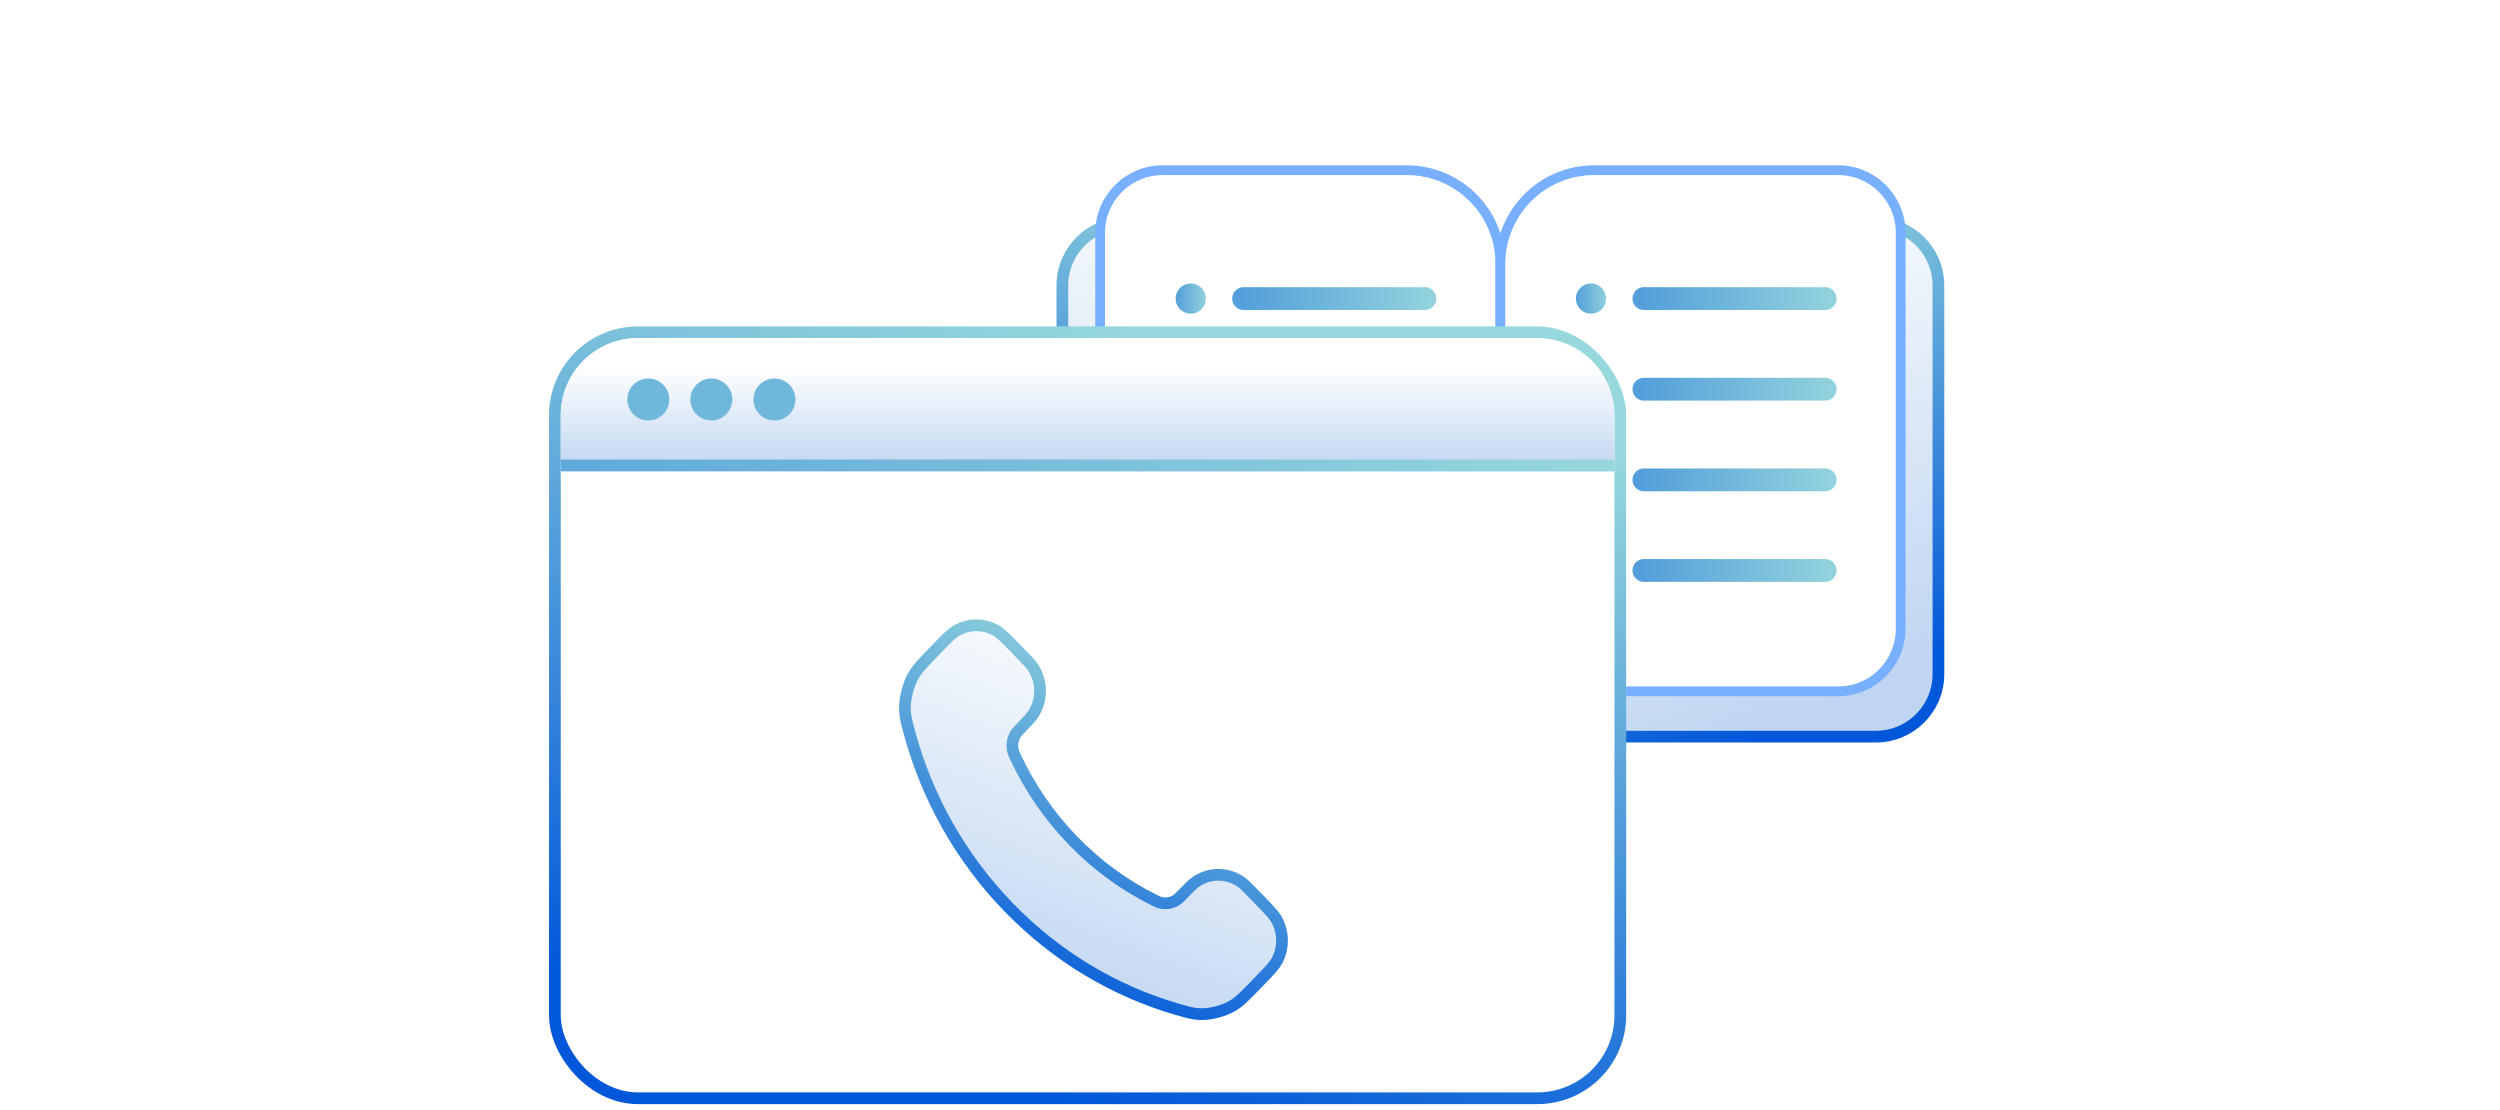 <svg width="428" height="190" viewBox="0 0 428 190" fill="none" xmlns="http://www.w3.org/2000/svg">
<g clip-path="url(#clip0_28718_82560)">
<g filter="url(#filter0_dd_28718_82560)">
<rect x="181.875" y="10.052" width="74.993" height="87.922" rx="10.701" fill="url(#paint0_linear_28718_82560)"/>
<rect x="181.875" y="10.052" width="74.993" height="87.922" rx="10.701" stroke="url(#paint1_linear_28718_82560)" stroke-width="2.006"/>
</g>
<g filter="url(#filter1_dd_28718_82560)">
<path d="M331.859 20.752C331.859 14.843 327.069 10.052 321.159 10.052H267.567C261.658 10.052 256.867 14.843 256.867 20.752V87.273C256.867 93.183 261.658 97.974 267.567 97.974H321.159C327.069 97.974 331.859 93.183 331.859 87.273V20.752Z" fill="url(#paint2_linear_28718_82560)"/>
<path d="M331.859 20.752C331.859 14.843 327.069 10.052 321.159 10.052H267.567C261.658 10.052 256.867 14.843 256.867 20.752V87.273C256.867 93.183 261.658 97.974 267.567 97.974H321.159C327.069 97.974 331.859 93.183 331.859 87.273V20.752Z" stroke="url(#paint3_linear_28718_82560)" stroke-width="2.006"/>
</g>
<g filter="url(#filter2_dd_28718_82560)">
<path d="M188.344 11.701C188.344 5.791 193.135 1 199.044 1H240.82C249.685 1 256.871 8.186 256.871 17.051V90.215H199.044C193.135 90.215 188.344 85.424 188.344 79.515V11.701Z" fill="white"/>
<path d="M188.344 11.701C188.344 5.791 193.135 1 199.044 1H240.82C249.685 1 256.871 8.186 256.871 17.051V90.215H199.044C193.135 90.215 188.344 85.424 188.344 79.515V11.701Z" stroke="#78B0FF" stroke-width="1.672" stroke-linecap="round" stroke-linejoin="round"/>
</g>
<g filter="url(#filter3_dd_28718_82560)">
<ellipse cx="203.855" cy="22.98" rx="2.586" ry="2.586" fill="white"/>
<ellipse cx="203.855" cy="22.98" rx="2.586" ry="2.586" fill="url(#paint4_linear_28718_82560)"/>
</g>
<g filter="url(#filter4_dd_28718_82560)">
<ellipse cx="203.855" cy="38.496" rx="2.586" ry="2.586" fill="white"/>
<ellipse cx="203.855" cy="38.496" rx="2.586" ry="2.586" fill="url(#paint5_linear_28718_82560)"/>
</g>
<g filter="url(#filter5_dd_28718_82560)">
<ellipse cx="203.855" cy="54.012" rx="2.586" ry="2.586" fill="white"/>
<ellipse cx="203.855" cy="54.012" rx="2.586" ry="2.586" fill="url(#paint6_linear_28718_82560)"/>
</g>
<g filter="url(#filter6_dd_28718_82560)">
<ellipse cx="203.855" cy="69.526" rx="2.586" ry="2.586" fill="white"/>
<ellipse cx="203.855" cy="69.526" rx="2.586" ry="2.586" fill="url(#paint7_linear_28718_82560)"/>
</g>
<g filter="url(#filter7_dd_28718_82560)">
<path d="M325.395 11.701C325.395 5.791 320.604 1 314.694 1H272.918C264.053 1 256.867 8.186 256.867 17.051V90.215H314.694C320.604 90.215 325.395 85.424 325.395 79.515V11.701Z" fill="white"/>
<path d="M325.395 11.701C325.395 5.791 320.604 1 314.694 1H272.918C264.053 1 256.867 8.186 256.867 17.051V90.215H314.694C320.604 90.215 325.395 85.424 325.395 79.515V11.701Z" stroke="#78B0FF" stroke-width="1.672" stroke-linecap="round" stroke-linejoin="round"/>
</g>
<g filter="url(#filter8_dd_28718_82560)">
<ellipse cx="272.379" cy="22.98" rx="2.586" ry="2.586" fill="white"/>
<ellipse cx="272.379" cy="22.98" rx="2.586" ry="2.586" fill="url(#paint8_linear_28718_82560)"/>
</g>
<g filter="url(#filter9_dd_28718_82560)">
<ellipse cx="272.379" cy="38.496" rx="2.586" ry="2.586" fill="white"/>
<ellipse cx="272.379" cy="38.496" rx="2.586" ry="2.586" fill="url(#paint9_linear_28718_82560)"/>
</g>
<g filter="url(#filter10_dd_28718_82560)">
<ellipse cx="272.379" cy="54.012" rx="2.586" ry="2.586" fill="white"/>
<ellipse cx="272.379" cy="54.012" rx="2.586" ry="2.586" fill="url(#paint10_linear_28718_82560)"/>
</g>
<g filter="url(#filter11_dd_28718_82560)">
<ellipse cx="272.379" cy="69.526" rx="2.586" ry="2.586" fill="white"/>
<ellipse cx="272.379" cy="69.526" rx="2.586" ry="2.586" fill="url(#paint11_linear_28718_82560)"/>
</g>
<g filter="url(#filter12_dd_28718_82560)">
<path d="M281.438 22.98L312.469 22.98" stroke="url(#paint12_linear_28718_82560)" stroke-width="3.908" stroke-linecap="round" stroke-linejoin="round"/>
</g>
<g filter="url(#filter13_dd_28718_82560)">
<path d="M281.438 38.495L312.469 38.495" stroke="url(#paint13_linear_28718_82560)" stroke-width="3.908" stroke-linecap="round" stroke-linejoin="round"/>
</g>
<g filter="url(#filter14_dd_28718_82560)">
<path d="M281.438 54.012L312.469 54.012" stroke="url(#paint14_linear_28718_82560)" stroke-width="3.908" stroke-linecap="round" stroke-linejoin="round"/>
</g>
<g filter="url(#filter15_dd_28718_82560)">
<path d="M281.438 69.527L312.469 69.527" stroke="url(#paint15_linear_28718_82560)" stroke-width="3.908" stroke-linecap="round" stroke-linejoin="round"/>
</g>
<g filter="url(#filter16_dd_28718_82560)">
<path d="M212.906 22.98L243.938 22.98" stroke="url(#paint16_linear_28718_82560)" stroke-width="3.908" stroke-linecap="round" stroke-linejoin="round"/>
</g>
<g filter="url(#filter17_dd_28718_82560)">
<path d="M212.906 38.495L243.938 38.495" stroke="url(#paint17_linear_28718_82560)" stroke-width="3.908" stroke-linecap="round" stroke-linejoin="round"/>
</g>
<g filter="url(#filter18_dd_28718_82560)">
<path d="M212.906 54.012L243.938 54.012" stroke="url(#paint18_linear_28718_82560)" stroke-width="3.908" stroke-linecap="round" stroke-linejoin="round"/>
</g>
<g filter="url(#filter19_dd_28718_82560)">
<path d="M212.906 69.527L243.938 69.527" stroke="url(#paint19_linear_28718_82560)" stroke-width="3.908" stroke-linecap="round" stroke-linejoin="round"/>
</g>
<g filter="url(#filter20_dd_28718_82560)">
<rect x="94.997" y="44.805" width="182.401" height="131.131" rx="14.198" fill="white" stroke="url(#paint20_linear_28718_82560)" stroke-width="2.006" stroke-linecap="round" stroke-linejoin="round"/>
<g filter="url(#filter21_d_28718_82560)">
<path d="M173.84 108.7C176.255 113.887 179.547 118.749 183.717 123.049C187.886 127.349 192.601 130.744 197.631 133.235C198.064 133.449 198.28 133.556 198.554 133.639C199.527 133.931 200.721 133.721 201.545 133.113C201.777 132.941 201.976 132.737 202.372 132.328C203.585 131.077 204.192 130.451 204.802 130.042C207.102 128.5 210.068 128.5 212.368 130.042C212.978 130.451 213.584 131.077 214.798 132.328L215.474 133.025C217.318 134.927 218.24 135.878 218.741 136.899C219.737 138.93 219.737 141.329 218.741 143.36C218.24 144.381 217.318 145.332 215.474 147.234L214.927 147.798C213.089 149.693 212.17 150.641 210.921 151.364C209.534 152.167 207.381 152.745 205.791 152.74C204.358 152.736 203.379 152.449 201.42 151.876C190.894 148.795 180.962 142.981 172.675 134.436C164.389 125.891 158.752 115.648 155.764 104.793C155.208 102.773 154.93 101.763 154.926 100.285C154.921 98.645 155.481 96.425 156.26 94.995C156.962 93.707 157.881 92.759 159.718 90.864L160.265 90.3C162.109 88.398 163.032 87.447 164.022 86.931C165.991 85.903 168.317 85.903 170.287 86.931C171.277 87.447 172.199 88.398 174.043 90.3L174.719 90.997C175.933 92.248 176.539 92.874 176.936 93.503C178.431 95.875 178.431 98.933 176.936 101.305C176.539 101.934 175.933 102.56 174.719 103.811C174.323 104.22 174.124 104.424 173.958 104.664C173.368 105.513 173.165 106.745 173.448 107.748C173.528 108.031 173.632 108.254 173.84 108.7Z" fill="url(#paint21_linear_28718_82560)"/>
<path d="M173.84 108.7C176.255 113.887 179.547 118.749 183.717 123.049C187.886 127.349 192.601 130.744 197.631 133.235C198.064 133.449 198.28 133.556 198.554 133.639C199.527 133.931 200.721 133.721 201.545 133.113C201.777 132.941 201.976 132.737 202.372 132.328C203.585 131.077 204.192 130.451 204.802 130.042C207.102 128.5 210.068 128.5 212.368 130.042C212.978 130.451 213.584 131.077 214.798 132.328L215.474 133.025C217.318 134.927 218.24 135.878 218.741 136.899C219.737 138.93 219.737 141.329 218.741 143.36C218.24 144.381 217.318 145.332 215.474 147.234L214.927 147.798C213.089 149.693 212.17 150.641 210.921 151.364C209.534 152.167 207.381 152.745 205.791 152.74C204.358 152.736 203.379 152.449 201.42 151.876C190.894 148.795 180.962 142.981 172.675 134.436C164.389 125.891 158.752 115.648 155.764 104.793C155.208 102.773 154.93 101.763 154.926 100.285C154.921 98.645 155.481 96.425 156.26 94.995C156.962 93.707 157.881 92.759 159.718 90.864L160.265 90.3C162.109 88.398 163.032 87.447 164.022 86.931C165.991 85.903 168.317 85.903 170.287 86.931C171.277 87.447 172.199 88.398 174.043 90.3L174.719 90.997C175.933 92.248 176.539 92.874 176.936 93.503C178.431 95.875 178.431 98.933 176.936 101.305C176.539 101.934 175.933 102.56 174.719 103.811C174.323 104.22 174.124 104.424 173.958 104.664C173.368 105.513 173.165 106.745 173.448 107.748C173.528 108.031 173.632 108.254 173.84 108.7Z" stroke="url(#paint22_linear_28718_82560)" stroke-width="2.006"/>
</g>
<path d="M96 59.004C96 51.716 101.908 45.809 109.195 45.809H263.2C270.487 45.809 276.395 51.716 276.395 59.004V68.595H96V59.004Z" fill="url(#paint23_linear_28718_82560)"/>
<line x1="96" y1="67.601" x2="276.395" y2="67.601" stroke="url(#paint24_linear_28718_82560)" stroke-width="2.006"/>
<ellipse cx="110.988" cy="56.311" rx="3.593" ry="3.591" fill="#70B7DC"/>
<ellipse cx="121.781" cy="56.311" rx="3.593" ry="3.591" fill="#70B7DC"/>
<ellipse cx="132.582" cy="56.311" rx="3.593" ry="3.591" fill="#70B7DC"/>
</g>
</g>
<defs>
<filter id="filter0_dd_28718_82560" x="158.986" y="2.796" width="120.77" height="139.952" filterUnits="userSpaceOnUse" color-interpolation-filters="sRGB">
<feFlood flood-opacity="0" result="BackgroundImageFix"/>
<feColorMatrix in="SourceAlpha" type="matrix" values="0 0 0 0 0 0 0 0 0 0 0 0 0 0 0 0 0 0 127 0" result="hardAlpha"/>
<feOffset dy="6.253"/>
<feGaussianBlur stdDeviation="6.253"/>
<feColorMatrix type="matrix" values="0 0 0 0 0.082 0 0 0 0 0.098 0 0 0 0 0.145 0 0 0 0.05 0"/>
<feBlend mode="normal" in2="BackgroundImageFix" result="effect1_dropShadow_28718_82560"/>
<feColorMatrix in="SourceAlpha" type="matrix" values="0 0 0 0 0 0 0 0 0 0 0 0 0 0 0 0 0 0 127 0" result="hardAlpha"/>
<feOffset dy="21.885"/>
<feGaussianBlur stdDeviation="10.943"/>
<feColorMatrix type="matrix" values="0 0 0 0 0.082 0 0 0 0 0.098 0 0 0 0 0.145 0 0 0 0.04 0"/>
<feBlend mode="normal" in2="effect1_dropShadow_28718_82560" result="effect2_dropShadow_28718_82560"/>
<feBlend mode="normal" in="SourceGraphic" in2="effect2_dropShadow_28718_82560" result="shape"/>
</filter>
<filter id="filter1_dd_28718_82560" x="233.978" y="2.796" width="120.77" height="139.952" filterUnits="userSpaceOnUse" color-interpolation-filters="sRGB">
<feFlood flood-opacity="0" result="BackgroundImageFix"/>
<feColorMatrix in="SourceAlpha" type="matrix" values="0 0 0 0 0 0 0 0 0 0 0 0 0 0 0 0 0 0 127 0" result="hardAlpha"/>
<feOffset dy="6.253"/>
<feGaussianBlur stdDeviation="6.253"/>
<feColorMatrix type="matrix" values="0 0 0 0 0.082 0 0 0 0 0.098 0 0 0 0 0.145 0 0 0 0.05 0"/>
<feBlend mode="normal" in2="BackgroundImageFix" result="effect1_dropShadow_28718_82560"/>
<feColorMatrix in="SourceAlpha" type="matrix" values="0 0 0 0 0 0 0 0 0 0 0 0 0 0 0 0 0 0 127 0" result="hardAlpha"/>
<feOffset dy="21.885"/>
<feGaussianBlur stdDeviation="10.943"/>
<feColorMatrix type="matrix" values="0 0 0 0 0.082 0 0 0 0 0.098 0 0 0 0 0.145 0 0 0 0.04 0"/>
<feBlend mode="normal" in2="effect1_dropShadow_28718_82560" result="effect2_dropShadow_28718_82560"/>
<feBlend mode="normal" in="SourceGraphic" in2="effect2_dropShadow_28718_82560" result="shape"/>
</filter>
<filter id="filter2_dd_28718_82560" x="165.623" y="-6.089" width="113.969" height="140.911" filterUnits="userSpaceOnUse" color-interpolation-filters="sRGB">
<feFlood flood-opacity="0" result="BackgroundImageFix"/>
<feColorMatrix in="SourceAlpha" type="matrix" values="0 0 0 0 0 0 0 0 0 0 0 0 0 0 0 0 0 0 127 0" result="hardAlpha"/>
<feOffset dy="6.253"/>
<feGaussianBlur stdDeviation="6.253"/>
<feColorMatrix type="matrix" values="0 0 0 0 0.082 0 0 0 0 0.098 0 0 0 0 0.145 0 0 0 0.05 0"/>
<feBlend mode="normal" in2="BackgroundImageFix" result="effect1_dropShadow_28718_82560"/>
<feColorMatrix in="SourceAlpha" type="matrix" values="0 0 0 0 0 0 0 0 0 0 0 0 0 0 0 0 0 0 127 0" result="hardAlpha"/>
<feOffset dy="21.885"/>
<feGaussianBlur stdDeviation="10.943"/>
<feColorMatrix type="matrix" values="0 0 0 0 0.082 0 0 0 0 0.098 0 0 0 0 0.145 0 0 0 0.04 0"/>
<feBlend mode="normal" in2="effect1_dropShadow_28718_82560" result="effect2_dropShadow_28718_82560"/>
<feBlend mode="normal" in="SourceGraphic" in2="effect2_dropShadow_28718_82560" result="shape"/>
</filter>
<filter id="filter3_dd_28718_82560" x="179.384" y="14.142" width="48.942" height="55.195" filterUnits="userSpaceOnUse" color-interpolation-filters="sRGB">
<feFlood flood-opacity="0" result="BackgroundImageFix"/>
<feColorMatrix in="SourceAlpha" type="matrix" values="0 0 0 0 0 0 0 0 0 0 0 0 0 0 0 0 0 0 127 0" result="hardAlpha"/>
<feOffset dy="6.253"/>
<feGaussianBlur stdDeviation="6.253"/>
<feColorMatrix type="matrix" values="0 0 0 0 0.082 0 0 0 0 0.098 0 0 0 0 0.145 0 0 0 0.05 0"/>
<feBlend mode="normal" in2="BackgroundImageFix" result="effect1_dropShadow_28718_82560"/>
<feColorMatrix in="SourceAlpha" type="matrix" values="0 0 0 0 0 0 0 0 0 0 0 0 0 0 0 0 0 0 127 0" result="hardAlpha"/>
<feOffset dy="21.885"/>
<feGaussianBlur stdDeviation="10.943"/>
<feColorMatrix type="matrix" values="0 0 0 0 0.082 0 0 0 0 0.098 0 0 0 0 0.145 0 0 0 0.04 0"/>
<feBlend mode="normal" in2="effect1_dropShadow_28718_82560" result="effect2_dropShadow_28718_82560"/>
<feBlend mode="normal" in="SourceGraphic" in2="effect2_dropShadow_28718_82560" result="shape"/>
</filter>
<filter id="filter4_dd_28718_82560" x="179.384" y="29.657" width="48.942" height="55.195" filterUnits="userSpaceOnUse" color-interpolation-filters="sRGB">
<feFlood flood-opacity="0" result="BackgroundImageFix"/>
<feColorMatrix in="SourceAlpha" type="matrix" values="0 0 0 0 0 0 0 0 0 0 0 0 0 0 0 0 0 0 127 0" result="hardAlpha"/>
<feOffset dy="6.253"/>
<feGaussianBlur stdDeviation="6.253"/>
<feColorMatrix type="matrix" values="0 0 0 0 0.082 0 0 0 0 0.098 0 0 0 0 0.145 0 0 0 0.05 0"/>
<feBlend mode="normal" in2="BackgroundImageFix" result="effect1_dropShadow_28718_82560"/>
<feColorMatrix in="SourceAlpha" type="matrix" values="0 0 0 0 0 0 0 0 0 0 0 0 0 0 0 0 0 0 127 0" result="hardAlpha"/>
<feOffset dy="21.885"/>
<feGaussianBlur stdDeviation="10.943"/>
<feColorMatrix type="matrix" values="0 0 0 0 0.082 0 0 0 0 0.098 0 0 0 0 0.145 0 0 0 0.04 0"/>
<feBlend mode="normal" in2="effect1_dropShadow_28718_82560" result="effect2_dropShadow_28718_82560"/>
<feBlend mode="normal" in="SourceGraphic" in2="effect2_dropShadow_28718_82560" result="shape"/>
</filter>
<filter id="filter5_dd_28718_82560" x="179.384" y="45.173" width="48.942" height="55.195" filterUnits="userSpaceOnUse" color-interpolation-filters="sRGB">
<feFlood flood-opacity="0" result="BackgroundImageFix"/>
<feColorMatrix in="SourceAlpha" type="matrix" values="0 0 0 0 0 0 0 0 0 0 0 0 0 0 0 0 0 0 127 0" result="hardAlpha"/>
<feOffset dy="6.253"/>
<feGaussianBlur stdDeviation="6.253"/>
<feColorMatrix type="matrix" values="0 0 0 0 0.082 0 0 0 0 0.098 0 0 0 0 0.145 0 0 0 0.05 0"/>
<feBlend mode="normal" in2="BackgroundImageFix" result="effect1_dropShadow_28718_82560"/>
<feColorMatrix in="SourceAlpha" type="matrix" values="0 0 0 0 0 0 0 0 0 0 0 0 0 0 0 0 0 0 127 0" result="hardAlpha"/>
<feOffset dy="21.885"/>
<feGaussianBlur stdDeviation="10.943"/>
<feColorMatrix type="matrix" values="0 0 0 0 0.082 0 0 0 0 0.098 0 0 0 0 0.145 0 0 0 0.04 0"/>
<feBlend mode="normal" in2="effect1_dropShadow_28718_82560" result="effect2_dropShadow_28718_82560"/>
<feBlend mode="normal" in="SourceGraphic" in2="effect2_dropShadow_28718_82560" result="shape"/>
</filter>
<filter id="filter6_dd_28718_82560" x="179.384" y="60.688" width="48.942" height="55.195" filterUnits="userSpaceOnUse" color-interpolation-filters="sRGB">
<feFlood flood-opacity="0" result="BackgroundImageFix"/>
<feColorMatrix in="SourceAlpha" type="matrix" values="0 0 0 0 0 0 0 0 0 0 0 0 0 0 0 0 0 0 127 0" result="hardAlpha"/>
<feOffset dy="6.253"/>
<feGaussianBlur stdDeviation="6.253"/>
<feColorMatrix type="matrix" values="0 0 0 0 0.082 0 0 0 0 0.098 0 0 0 0 0.145 0 0 0 0.05 0"/>
<feBlend mode="normal" in2="BackgroundImageFix" result="effect1_dropShadow_28718_82560"/>
<feColorMatrix in="SourceAlpha" type="matrix" values="0 0 0 0 0 0 0 0 0 0 0 0 0 0 0 0 0 0 127 0" result="hardAlpha"/>
<feOffset dy="21.885"/>
<feGaussianBlur stdDeviation="10.943"/>
<feColorMatrix type="matrix" values="0 0 0 0 0.082 0 0 0 0 0.098 0 0 0 0 0.145 0 0 0 0.04 0"/>
<feBlend mode="normal" in2="effect1_dropShadow_28718_82560" result="effect2_dropShadow_28718_82560"/>
<feBlend mode="normal" in="SourceGraphic" in2="effect2_dropShadow_28718_82560" result="shape"/>
</filter>
<filter id="filter7_dd_28718_82560" x="234.146" y="-6.089" width="113.969" height="140.911" filterUnits="userSpaceOnUse" color-interpolation-filters="sRGB">
<feFlood flood-opacity="0" result="BackgroundImageFix"/>
<feColorMatrix in="SourceAlpha" type="matrix" values="0 0 0 0 0 0 0 0 0 0 0 0 0 0 0 0 0 0 127 0" result="hardAlpha"/>
<feOffset dy="6.253"/>
<feGaussianBlur stdDeviation="6.253"/>
<feColorMatrix type="matrix" values="0 0 0 0 0.082 0 0 0 0 0.098 0 0 0 0 0.145 0 0 0 0.05 0"/>
<feBlend mode="normal" in2="BackgroundImageFix" result="effect1_dropShadow_28718_82560"/>
<feColorMatrix in="SourceAlpha" type="matrix" values="0 0 0 0 0 0 0 0 0 0 0 0 0 0 0 0 0 0 127 0" result="hardAlpha"/>
<feOffset dy="21.885"/>
<feGaussianBlur stdDeviation="10.943"/>
<feColorMatrix type="matrix" values="0 0 0 0 0.082 0 0 0 0 0.098 0 0 0 0 0.145 0 0 0 0.04 0"/>
<feBlend mode="normal" in2="effect1_dropShadow_28718_82560" result="effect2_dropShadow_28718_82560"/>
<feBlend mode="normal" in="SourceGraphic" in2="effect2_dropShadow_28718_82560" result="shape"/>
</filter>
<filter id="filter8_dd_28718_82560" x="247.908" y="14.142" width="48.942" height="55.195" filterUnits="userSpaceOnUse" color-interpolation-filters="sRGB">
<feFlood flood-opacity="0" result="BackgroundImageFix"/>
<feColorMatrix in="SourceAlpha" type="matrix" values="0 0 0 0 0 0 0 0 0 0 0 0 0 0 0 0 0 0 127 0" result="hardAlpha"/>
<feOffset dy="6.253"/>
<feGaussianBlur stdDeviation="6.253"/>
<feColorMatrix type="matrix" values="0 0 0 0 0.082 0 0 0 0 0.098 0 0 0 0 0.145 0 0 0 0.05 0"/>
<feBlend mode="normal" in2="BackgroundImageFix" result="effect1_dropShadow_28718_82560"/>
<feColorMatrix in="SourceAlpha" type="matrix" values="0 0 0 0 0 0 0 0 0 0 0 0 0 0 0 0 0 0 127 0" result="hardAlpha"/>
<feOffset dy="21.885"/>
<feGaussianBlur stdDeviation="10.943"/>
<feColorMatrix type="matrix" values="0 0 0 0 0.082 0 0 0 0 0.098 0 0 0 0 0.145 0 0 0 0.04 0"/>
<feBlend mode="normal" in2="effect1_dropShadow_28718_82560" result="effect2_dropShadow_28718_82560"/>
<feBlend mode="normal" in="SourceGraphic" in2="effect2_dropShadow_28718_82560" result="shape"/>
</filter>
<filter id="filter9_dd_28718_82560" x="247.908" y="29.657" width="48.942" height="55.195" filterUnits="userSpaceOnUse" color-interpolation-filters="sRGB">
<feFlood flood-opacity="0" result="BackgroundImageFix"/>
<feColorMatrix in="SourceAlpha" type="matrix" values="0 0 0 0 0 0 0 0 0 0 0 0 0 0 0 0 0 0 127 0" result="hardAlpha"/>
<feOffset dy="6.253"/>
<feGaussianBlur stdDeviation="6.253"/>
<feColorMatrix type="matrix" values="0 0 0 0 0.082 0 0 0 0 0.098 0 0 0 0 0.145 0 0 0 0.05 0"/>
<feBlend mode="normal" in2="BackgroundImageFix" result="effect1_dropShadow_28718_82560"/>
<feColorMatrix in="SourceAlpha" type="matrix" values="0 0 0 0 0 0 0 0 0 0 0 0 0 0 0 0 0 0 127 0" result="hardAlpha"/>
<feOffset dy="21.885"/>
<feGaussianBlur stdDeviation="10.943"/>
<feColorMatrix type="matrix" values="0 0 0 0 0.082 0 0 0 0 0.098 0 0 0 0 0.145 0 0 0 0.04 0"/>
<feBlend mode="normal" in2="effect1_dropShadow_28718_82560" result="effect2_dropShadow_28718_82560"/>
<feBlend mode="normal" in="SourceGraphic" in2="effect2_dropShadow_28718_82560" result="shape"/>
</filter>
<filter id="filter10_dd_28718_82560" x="247.908" y="45.173" width="48.942" height="55.195" filterUnits="userSpaceOnUse" color-interpolation-filters="sRGB">
<feFlood flood-opacity="0" result="BackgroundImageFix"/>
<feColorMatrix in="SourceAlpha" type="matrix" values="0 0 0 0 0 0 0 0 0 0 0 0 0 0 0 0 0 0 127 0" result="hardAlpha"/>
<feOffset dy="6.253"/>
<feGaussianBlur stdDeviation="6.253"/>
<feColorMatrix type="matrix" values="0 0 0 0 0.082 0 0 0 0 0.098 0 0 0 0 0.145 0 0 0 0.05 0"/>
<feBlend mode="normal" in2="BackgroundImageFix" result="effect1_dropShadow_28718_82560"/>
<feColorMatrix in="SourceAlpha" type="matrix" values="0 0 0 0 0 0 0 0 0 0 0 0 0 0 0 0 0 0 127 0" result="hardAlpha"/>
<feOffset dy="21.885"/>
<feGaussianBlur stdDeviation="10.943"/>
<feColorMatrix type="matrix" values="0 0 0 0 0.082 0 0 0 0 0.098 0 0 0 0 0.145 0 0 0 0.04 0"/>
<feBlend mode="normal" in2="effect1_dropShadow_28718_82560" result="effect2_dropShadow_28718_82560"/>
<feBlend mode="normal" in="SourceGraphic" in2="effect2_dropShadow_28718_82560" result="shape"/>
</filter>
<filter id="filter11_dd_28718_82560" x="247.908" y="60.688" width="48.942" height="55.195" filterUnits="userSpaceOnUse" color-interpolation-filters="sRGB">
<feFlood flood-opacity="0" result="BackgroundImageFix"/>
<feColorMatrix in="SourceAlpha" type="matrix" values="0 0 0 0 0 0 0 0 0 0 0 0 0 0 0 0 0 0 127 0" result="hardAlpha"/>
<feOffset dy="6.253"/>
<feGaussianBlur stdDeviation="6.253"/>
<feColorMatrix type="matrix" values="0 0 0 0 0.082 0 0 0 0 0.098 0 0 0 0 0.145 0 0 0 0.05 0"/>
<feBlend mode="normal" in2="BackgroundImageFix" result="effect1_dropShadow_28718_82560"/>
<feColorMatrix in="SourceAlpha" type="matrix" values="0 0 0 0 0 0 0 0 0 0 0 0 0 0 0 0 0 0 127 0" result="hardAlpha"/>
<feOffset dy="21.885"/>
<feGaussianBlur stdDeviation="10.943"/>
<feColorMatrix type="matrix" values="0 0 0 0 0.082 0 0 0 0 0.098 0 0 0 0 0.145 0 0 0 0.04 0"/>
<feBlend mode="normal" in2="effect1_dropShadow_28718_82560" result="effect2_dropShadow_28718_82560"/>
<feBlend mode="normal" in="SourceGraphic" in2="effect2_dropShadow_28718_82560" result="shape"/>
</filter>
<filter id="filter12_dd_28718_82560" x="257.599" y="14.773" width="78.708" height="53.931" filterUnits="userSpaceOnUse" color-interpolation-filters="sRGB">
<feFlood flood-opacity="0" result="BackgroundImageFix"/>
<feColorMatrix in="SourceAlpha" type="matrix" values="0 0 0 0 0 0 0 0 0 0 0 0 0 0 0 0 0 0 127 0" result="hardAlpha"/>
<feOffset dy="6.253"/>
<feGaussianBlur stdDeviation="6.253"/>
<feColorMatrix type="matrix" values="0 0 0 0 0.082 0 0 0 0 0.098 0 0 0 0 0.145 0 0 0 0.05 0"/>
<feBlend mode="normal" in2="BackgroundImageFix" result="effect1_dropShadow_28718_82560"/>
<feColorMatrix in="SourceAlpha" type="matrix" values="0 0 0 0 0 0 0 0 0 0 0 0 0 0 0 0 0 0 127 0" result="hardAlpha"/>
<feOffset dy="21.885"/>
<feGaussianBlur stdDeviation="10.943"/>
<feColorMatrix type="matrix" values="0 0 0 0 0.082 0 0 0 0 0.098 0 0 0 0 0.145 0 0 0 0.04 0"/>
<feBlend mode="normal" in2="effect1_dropShadow_28718_82560" result="effect2_dropShadow_28718_82560"/>
<feBlend mode="normal" in="SourceGraphic" in2="effect2_dropShadow_28718_82560" result="shape"/>
</filter>
<filter id="filter13_dd_28718_82560" x="257.599" y="30.288" width="78.708" height="53.931" filterUnits="userSpaceOnUse" color-interpolation-filters="sRGB">
<feFlood flood-opacity="0" result="BackgroundImageFix"/>
<feColorMatrix in="SourceAlpha" type="matrix" values="0 0 0 0 0 0 0 0 0 0 0 0 0 0 0 0 0 0 127 0" result="hardAlpha"/>
<feOffset dy="6.253"/>
<feGaussianBlur stdDeviation="6.253"/>
<feColorMatrix type="matrix" values="0 0 0 0 0.082 0 0 0 0 0.098 0 0 0 0 0.145 0 0 0 0.05 0"/>
<feBlend mode="normal" in2="BackgroundImageFix" result="effect1_dropShadow_28718_82560"/>
<feColorMatrix in="SourceAlpha" type="matrix" values="0 0 0 0 0 0 0 0 0 0 0 0 0 0 0 0 0 0 127 0" result="hardAlpha"/>
<feOffset dy="21.885"/>
<feGaussianBlur stdDeviation="10.943"/>
<feColorMatrix type="matrix" values="0 0 0 0 0.082 0 0 0 0 0.098 0 0 0 0 0.145 0 0 0 0.04 0"/>
<feBlend mode="normal" in2="effect1_dropShadow_28718_82560" result="effect2_dropShadow_28718_82560"/>
<feBlend mode="normal" in="SourceGraphic" in2="effect2_dropShadow_28718_82560" result="shape"/>
</filter>
<filter id="filter14_dd_28718_82560" x="257.599" y="45.805" width="78.708" height="53.931" filterUnits="userSpaceOnUse" color-interpolation-filters="sRGB">
<feFlood flood-opacity="0" result="BackgroundImageFix"/>
<feColorMatrix in="SourceAlpha" type="matrix" values="0 0 0 0 0 0 0 0 0 0 0 0 0 0 0 0 0 0 127 0" result="hardAlpha"/>
<feOffset dy="6.253"/>
<feGaussianBlur stdDeviation="6.253"/>
<feColorMatrix type="matrix" values="0 0 0 0 0.082 0 0 0 0 0.098 0 0 0 0 0.145 0 0 0 0.05 0"/>
<feBlend mode="normal" in2="BackgroundImageFix" result="effect1_dropShadow_28718_82560"/>
<feColorMatrix in="SourceAlpha" type="matrix" values="0 0 0 0 0 0 0 0 0 0 0 0 0 0 0 0 0 0 127 0" result="hardAlpha"/>
<feOffset dy="21.885"/>
<feGaussianBlur stdDeviation="10.943"/>
<feColorMatrix type="matrix" values="0 0 0 0 0.082 0 0 0 0 0.098 0 0 0 0 0.145 0 0 0 0.04 0"/>
<feBlend mode="normal" in2="effect1_dropShadow_28718_82560" result="effect2_dropShadow_28718_82560"/>
<feBlend mode="normal" in="SourceGraphic" in2="effect2_dropShadow_28718_82560" result="shape"/>
</filter>
<filter id="filter15_dd_28718_82560" x="257.599" y="61.32" width="78.708" height="53.931" filterUnits="userSpaceOnUse" color-interpolation-filters="sRGB">
<feFlood flood-opacity="0" result="BackgroundImageFix"/>
<feColorMatrix in="SourceAlpha" type="matrix" values="0 0 0 0 0 0 0 0 0 0 0 0 0 0 0 0 0 0 127 0" result="hardAlpha"/>
<feOffset dy="6.253"/>
<feGaussianBlur stdDeviation="6.253"/>
<feColorMatrix type="matrix" values="0 0 0 0 0.082 0 0 0 0 0.098 0 0 0 0 0.145 0 0 0 0.05 0"/>
<feBlend mode="normal" in2="BackgroundImageFix" result="effect1_dropShadow_28718_82560"/>
<feColorMatrix in="SourceAlpha" type="matrix" values="0 0 0 0 0 0 0 0 0 0 0 0 0 0 0 0 0 0 127 0" result="hardAlpha"/>
<feOffset dy="21.885"/>
<feGaussianBlur stdDeviation="10.943"/>
<feColorMatrix type="matrix" values="0 0 0 0 0.082 0 0 0 0 0.098 0 0 0 0 0.145 0 0 0 0.04 0"/>
<feBlend mode="normal" in2="effect1_dropShadow_28718_82560" result="effect2_dropShadow_28718_82560"/>
<feBlend mode="normal" in="SourceGraphic" in2="effect2_dropShadow_28718_82560" result="shape"/>
</filter>
<filter id="filter16_dd_28718_82560" x="189.068" y="14.773" width="78.708" height="53.931" filterUnits="userSpaceOnUse" color-interpolation-filters="sRGB">
<feFlood flood-opacity="0" result="BackgroundImageFix"/>
<feColorMatrix in="SourceAlpha" type="matrix" values="0 0 0 0 0 0 0 0 0 0 0 0 0 0 0 0 0 0 127 0" result="hardAlpha"/>
<feOffset dy="6.253"/>
<feGaussianBlur stdDeviation="6.253"/>
<feColorMatrix type="matrix" values="0 0 0 0 0.082 0 0 0 0 0.098 0 0 0 0 0.145 0 0 0 0.05 0"/>
<feBlend mode="normal" in2="BackgroundImageFix" result="effect1_dropShadow_28718_82560"/>
<feColorMatrix in="SourceAlpha" type="matrix" values="0 0 0 0 0 0 0 0 0 0 0 0 0 0 0 0 0 0 127 0" result="hardAlpha"/>
<feOffset dy="21.885"/>
<feGaussianBlur stdDeviation="10.943"/>
<feColorMatrix type="matrix" values="0 0 0 0 0.082 0 0 0 0 0.098 0 0 0 0 0.145 0 0 0 0.04 0"/>
<feBlend mode="normal" in2="effect1_dropShadow_28718_82560" result="effect2_dropShadow_28718_82560"/>
<feBlend mode="normal" in="SourceGraphic" in2="effect2_dropShadow_28718_82560" result="shape"/>
</filter>
<filter id="filter17_dd_28718_82560" x="189.068" y="30.288" width="78.708" height="53.931" filterUnits="userSpaceOnUse" color-interpolation-filters="sRGB">
<feFlood flood-opacity="0" result="BackgroundImageFix"/>
<feColorMatrix in="SourceAlpha" type="matrix" values="0 0 0 0 0 0 0 0 0 0 0 0 0 0 0 0 0 0 127 0" result="hardAlpha"/>
<feOffset dy="6.253"/>
<feGaussianBlur stdDeviation="6.253"/>
<feColorMatrix type="matrix" values="0 0 0 0 0.082 0 0 0 0 0.098 0 0 0 0 0.145 0 0 0 0.05 0"/>
<feBlend mode="normal" in2="BackgroundImageFix" result="effect1_dropShadow_28718_82560"/>
<feColorMatrix in="SourceAlpha" type="matrix" values="0 0 0 0 0 0 0 0 0 0 0 0 0 0 0 0 0 0 127 0" result="hardAlpha"/>
<feOffset dy="21.885"/>
<feGaussianBlur stdDeviation="10.943"/>
<feColorMatrix type="matrix" values="0 0 0 0 0.082 0 0 0 0 0.098 0 0 0 0 0.145 0 0 0 0.04 0"/>
<feBlend mode="normal" in2="effect1_dropShadow_28718_82560" result="effect2_dropShadow_28718_82560"/>
<feBlend mode="normal" in="SourceGraphic" in2="effect2_dropShadow_28718_82560" result="shape"/>
</filter>
<filter id="filter18_dd_28718_82560" x="189.068" y="45.805" width="78.708" height="53.931" filterUnits="userSpaceOnUse" color-interpolation-filters="sRGB">
<feFlood flood-opacity="0" result="BackgroundImageFix"/>
<feColorMatrix in="SourceAlpha" type="matrix" values="0 0 0 0 0 0 0 0 0 0 0 0 0 0 0 0 0 0 127 0" result="hardAlpha"/>
<feOffset dy="6.253"/>
<feGaussianBlur stdDeviation="6.253"/>
<feColorMatrix type="matrix" values="0 0 0 0 0.082 0 0 0 0 0.098 0 0 0 0 0.145 0 0 0 0.05 0"/>
<feBlend mode="normal" in2="BackgroundImageFix" result="effect1_dropShadow_28718_82560"/>
<feColorMatrix in="SourceAlpha" type="matrix" values="0 0 0 0 0 0 0 0 0 0 0 0 0 0 0 0 0 0 127 0" result="hardAlpha"/>
<feOffset dy="21.885"/>
<feGaussianBlur stdDeviation="10.943"/>
<feColorMatrix type="matrix" values="0 0 0 0 0.082 0 0 0 0 0.098 0 0 0 0 0.145 0 0 0 0.04 0"/>
<feBlend mode="normal" in2="effect1_dropShadow_28718_82560" result="effect2_dropShadow_28718_82560"/>
<feBlend mode="normal" in="SourceGraphic" in2="effect2_dropShadow_28718_82560" result="shape"/>
</filter>
<filter id="filter19_dd_28718_82560" x="189.068" y="61.32" width="78.708" height="53.931" filterUnits="userSpaceOnUse" color-interpolation-filters="sRGB">
<feFlood flood-opacity="0" result="BackgroundImageFix"/>
<feColorMatrix in="SourceAlpha" type="matrix" values="0 0 0 0 0 0 0 0 0 0 0 0 0 0 0 0 0 0 127 0" result="hardAlpha"/>
<feOffset dy="6.253"/>
<feGaussianBlur stdDeviation="6.253"/>
<feColorMatrix type="matrix" values="0 0 0 0 0.082 0 0 0 0 0.098 0 0 0 0 0.145 0 0 0 0.05 0"/>
<feBlend mode="normal" in2="BackgroundImageFix" result="effect1_dropShadow_28718_82560"/>
<feColorMatrix in="SourceAlpha" type="matrix" values="0 0 0 0 0 0 0 0 0 0 0 0 0 0 0 0 0 0 127 0" result="hardAlpha"/>
<feOffset dy="21.885"/>
<feGaussianBlur stdDeviation="10.943"/>
<feColorMatrix type="matrix" values="0 0 0 0 0.082 0 0 0 0 0.098 0 0 0 0 0.145 0 0 0 0.04 0"/>
<feBlend mode="normal" in2="effect1_dropShadow_28718_82560" result="effect2_dropShadow_28718_82560"/>
<feBlend mode="normal" in="SourceGraphic" in2="effect2_dropShadow_28718_82560" result="shape"/>
</filter>
<filter id="filter20_dd_28718_82560" x="84.594" y="41.117" width="203.206" height="154.618" filterUnits="userSpaceOnUse" color-interpolation-filters="sRGB">
<feFlood flood-opacity="0" result="BackgroundImageFix"/>
<feColorMatrix in="SourceAlpha" type="matrix" values="0 0 0 0 0 0 0 0 0 0 0 0 0 0 0 0 0 0 127 0" result="hardAlpha"/>
<feOffset dy="2.685"/>
<feGaussianBlur stdDeviation="2.685"/>
<feColorMatrix type="matrix" values="0 0 0 0 0.082 0 0 0 0 0.098 0 0 0 0 0.145 0 0 0 0.05 0"/>
<feBlend mode="normal" in2="BackgroundImageFix" result="effect1_dropShadow_28718_82560"/>
<feColorMatrix in="SourceAlpha" type="matrix" values="0 0 0 0 0 0 0 0 0 0 0 0 0 0 0 0 0 0 127 0" result="hardAlpha"/>
<feOffset dy="9.398"/>
<feGaussianBlur stdDeviation="4.699"/>
<feColorMatrix type="matrix" values="0 0 0 0 0.082 0 0 0 0 0.098 0 0 0 0 0.145 0 0 0 0.04 0"/>
<feBlend mode="normal" in2="effect1_dropShadow_28718_82560" result="effect2_dropShadow_28718_82560"/>
<feBlend mode="normal" in="SourceGraphic" in2="effect2_dropShadow_28718_82560" result="shape"/>
</filter>
<filter id="filter21_d_28718_82560" x="136.329" y="76.361" width="101.757" height="103.772" filterUnits="userSpaceOnUse" color-interpolation-filters="sRGB">
<feFlood flood-opacity="0" result="BackgroundImageFix"/>
<feColorMatrix in="SourceAlpha" type="matrix" values="0 0 0 0 0 0 0 0 0 0 0 0 0 0 0 0 0 0 127 0" result="hardAlpha"/>
<feOffset dy="8.797"/>
<feGaussianBlur stdDeviation="8.797"/>
<feColorMatrix type="matrix" values="0 0 0 0 0.082 0 0 0 0 0.098 0 0 0 0 0.145 0 0 0 0.05 0"/>
<feBlend mode="normal" in2="BackgroundImageFix" result="effect1_dropShadow_28718_82560"/>
<feBlend mode="normal" in="SourceGraphic" in2="effect1_dropShadow_28718_82560" result="shape"/>
</filter>
<linearGradient id="paint0_linear_28718_82560" x1="232.166" y1="12.704" x2="198.465" y2="91.871" gradientUnits="userSpaceOnUse">
<stop stop-color="white"/>
<stop offset="1" stop-color="#BFD5F1"/>
</linearGradient>
<linearGradient id="paint1_linear_28718_82560" x1="232.166" y1="12.704" x2="198.465" y2="91.871" gradientUnits="userSpaceOnUse">
<stop stop-color="#97D8DC"/>
<stop offset="1" stop-color="#0057D9"/>
</linearGradient>
<linearGradient id="paint2_linear_28718_82560" x1="281.568" y1="12.704" x2="315.269" y2="91.871" gradientUnits="userSpaceOnUse">
<stop stop-color="white"/>
<stop offset="1" stop-color="#BFD5F1"/>
</linearGradient>
<linearGradient id="paint3_linear_28718_82560" x1="281.568" y1="12.704" x2="315.269" y2="91.871" gradientUnits="userSpaceOnUse">
<stop stop-color="#97D8DC"/>
<stop offset="1" stop-color="#0057D9"/>
</linearGradient>
<linearGradient id="paint4_linear_28718_82560" x1="206.626" y1="20.395" x2="201.085" y2="20.395" gradientUnits="userSpaceOnUse">
<stop stop-color="#91D2DC"/>
<stop offset="1" stop-color="#539EDB"/>
</linearGradient>
<linearGradient id="paint5_linear_28718_82560" x1="206.626" y1="35.91" x2="201.085" y2="35.91" gradientUnits="userSpaceOnUse">
<stop stop-color="#91D2DC"/>
<stop offset="1" stop-color="#539EDB"/>
</linearGradient>
<linearGradient id="paint6_linear_28718_82560" x1="206.626" y1="51.426" x2="201.085" y2="51.426" gradientUnits="userSpaceOnUse">
<stop stop-color="#91D2DC"/>
<stop offset="1" stop-color="#539EDB"/>
</linearGradient>
<linearGradient id="paint7_linear_28718_82560" x1="206.626" y1="66.94" x2="201.085" y2="66.94" gradientUnits="userSpaceOnUse">
<stop stop-color="#91D2DC"/>
<stop offset="1" stop-color="#539EDB"/>
</linearGradient>
<linearGradient id="paint8_linear_28718_82560" x1="275.15" y1="20.395" x2="269.608" y2="20.395" gradientUnits="userSpaceOnUse">
<stop stop-color="#91D2DC"/>
<stop offset="1" stop-color="#539EDB"/>
</linearGradient>
<linearGradient id="paint9_linear_28718_82560" x1="275.15" y1="35.91" x2="269.608" y2="35.91" gradientUnits="userSpaceOnUse">
<stop stop-color="#91D2DC"/>
<stop offset="1" stop-color="#539EDB"/>
</linearGradient>
<linearGradient id="paint10_linear_28718_82560" x1="275.15" y1="51.426" x2="269.608" y2="51.426" gradientUnits="userSpaceOnUse">
<stop stop-color="#91D2DC"/>
<stop offset="1" stop-color="#539EDB"/>
</linearGradient>
<linearGradient id="paint11_linear_28718_82560" x1="275.15" y1="66.94" x2="269.608" y2="66.94" gradientUnits="userSpaceOnUse">
<stop stop-color="#91D2DC"/>
<stop offset="1" stop-color="#539EDB"/>
</linearGradient>
<linearGradient id="paint12_linear_28718_82560" x1="313.577" y1="22.98" x2="280.329" y2="22.98" gradientUnits="userSpaceOnUse">
<stop stop-color="#91D2DC"/>
<stop offset="1" stop-color="#539EDB"/>
</linearGradient>
<linearGradient id="paint13_linear_28718_82560" x1="313.577" y1="38.495" x2="280.329" y2="38.495" gradientUnits="userSpaceOnUse">
<stop stop-color="#91D2DC"/>
<stop offset="1" stop-color="#539EDB"/>
</linearGradient>
<linearGradient id="paint14_linear_28718_82560" x1="313.577" y1="54.012" x2="280.329" y2="54.012" gradientUnits="userSpaceOnUse">
<stop stop-color="#91D2DC"/>
<stop offset="1" stop-color="#539EDB"/>
</linearGradient>
<linearGradient id="paint15_linear_28718_82560" x1="313.577" y1="69.527" x2="280.329" y2="69.527" gradientUnits="userSpaceOnUse">
<stop stop-color="#91D2DC"/>
<stop offset="1" stop-color="#539EDB"/>
</linearGradient>
<linearGradient id="paint16_linear_28718_82560" x1="245.046" y1="22.98" x2="211.798" y2="22.98" gradientUnits="userSpaceOnUse">
<stop stop-color="#91D2DC"/>
<stop offset="1" stop-color="#539EDB"/>
</linearGradient>
<linearGradient id="paint17_linear_28718_82560" x1="245.046" y1="38.495" x2="211.798" y2="38.495" gradientUnits="userSpaceOnUse">
<stop stop-color="#91D2DC"/>
<stop offset="1" stop-color="#539EDB"/>
</linearGradient>
<linearGradient id="paint18_linear_28718_82560" x1="245.046" y1="54.012" x2="211.798" y2="54.012" gradientUnits="userSpaceOnUse">
<stop stop-color="#91D2DC"/>
<stop offset="1" stop-color="#539EDB"/>
</linearGradient>
<linearGradient id="paint19_linear_28718_82560" x1="245.046" y1="69.527" x2="211.798" y2="69.527" gradientUnits="userSpaceOnUse">
<stop stop-color="#91D2DC"/>
<stop offset="1" stop-color="#539EDB"/>
</linearGradient>
<linearGradient id="paint20_linear_28718_82560" x1="216.975" y1="49.703" x2="183.54" y2="178.349" gradientUnits="userSpaceOnUse">
<stop stop-color="#97D8DC"/>
<stop offset="1" stop-color="#0057D9"/>
</linearGradient>
<linearGradient id="paint21_linear_28718_82560" x1="198.213" y1="88.168" x2="174.958" y2="150.274" gradientUnits="userSpaceOnUse">
<stop stop-color="white"/>
<stop offset="1" stop-color="#BFD5F1"/>
</linearGradient>
<linearGradient id="paint22_linear_28718_82560" x1="198.213" y1="88.168" x2="174.958" y2="150.274" gradientUnits="userSpaceOnUse">
<stop stop-color="#97D8DC"/>
<stop offset="1" stop-color="#0057D9"/>
</linearGradient>
<linearGradient id="paint23_linear_28718_82560" x1="154.672" y1="48.657" x2="154.672" y2="68.595" gradientUnits="userSpaceOnUse">
<stop offset="0.099" stop-color="white"/>
<stop offset="1" stop-color="#BFD5F1"/>
</linearGradient>
<linearGradient id="paint24_linear_28718_82560" x1="96" y1="68.605" x2="276.395" y2="68.605" gradientUnits="userSpaceOnUse">
<stop stop-color="#60A9DB"/>
<stop offset="1" stop-color="#96D7DC"/>
</linearGradient>
<clipPath id="clip0_28718_82560">
<rect width="428" height="190" fill="white"/>
</clipPath>
</defs>
</svg>
